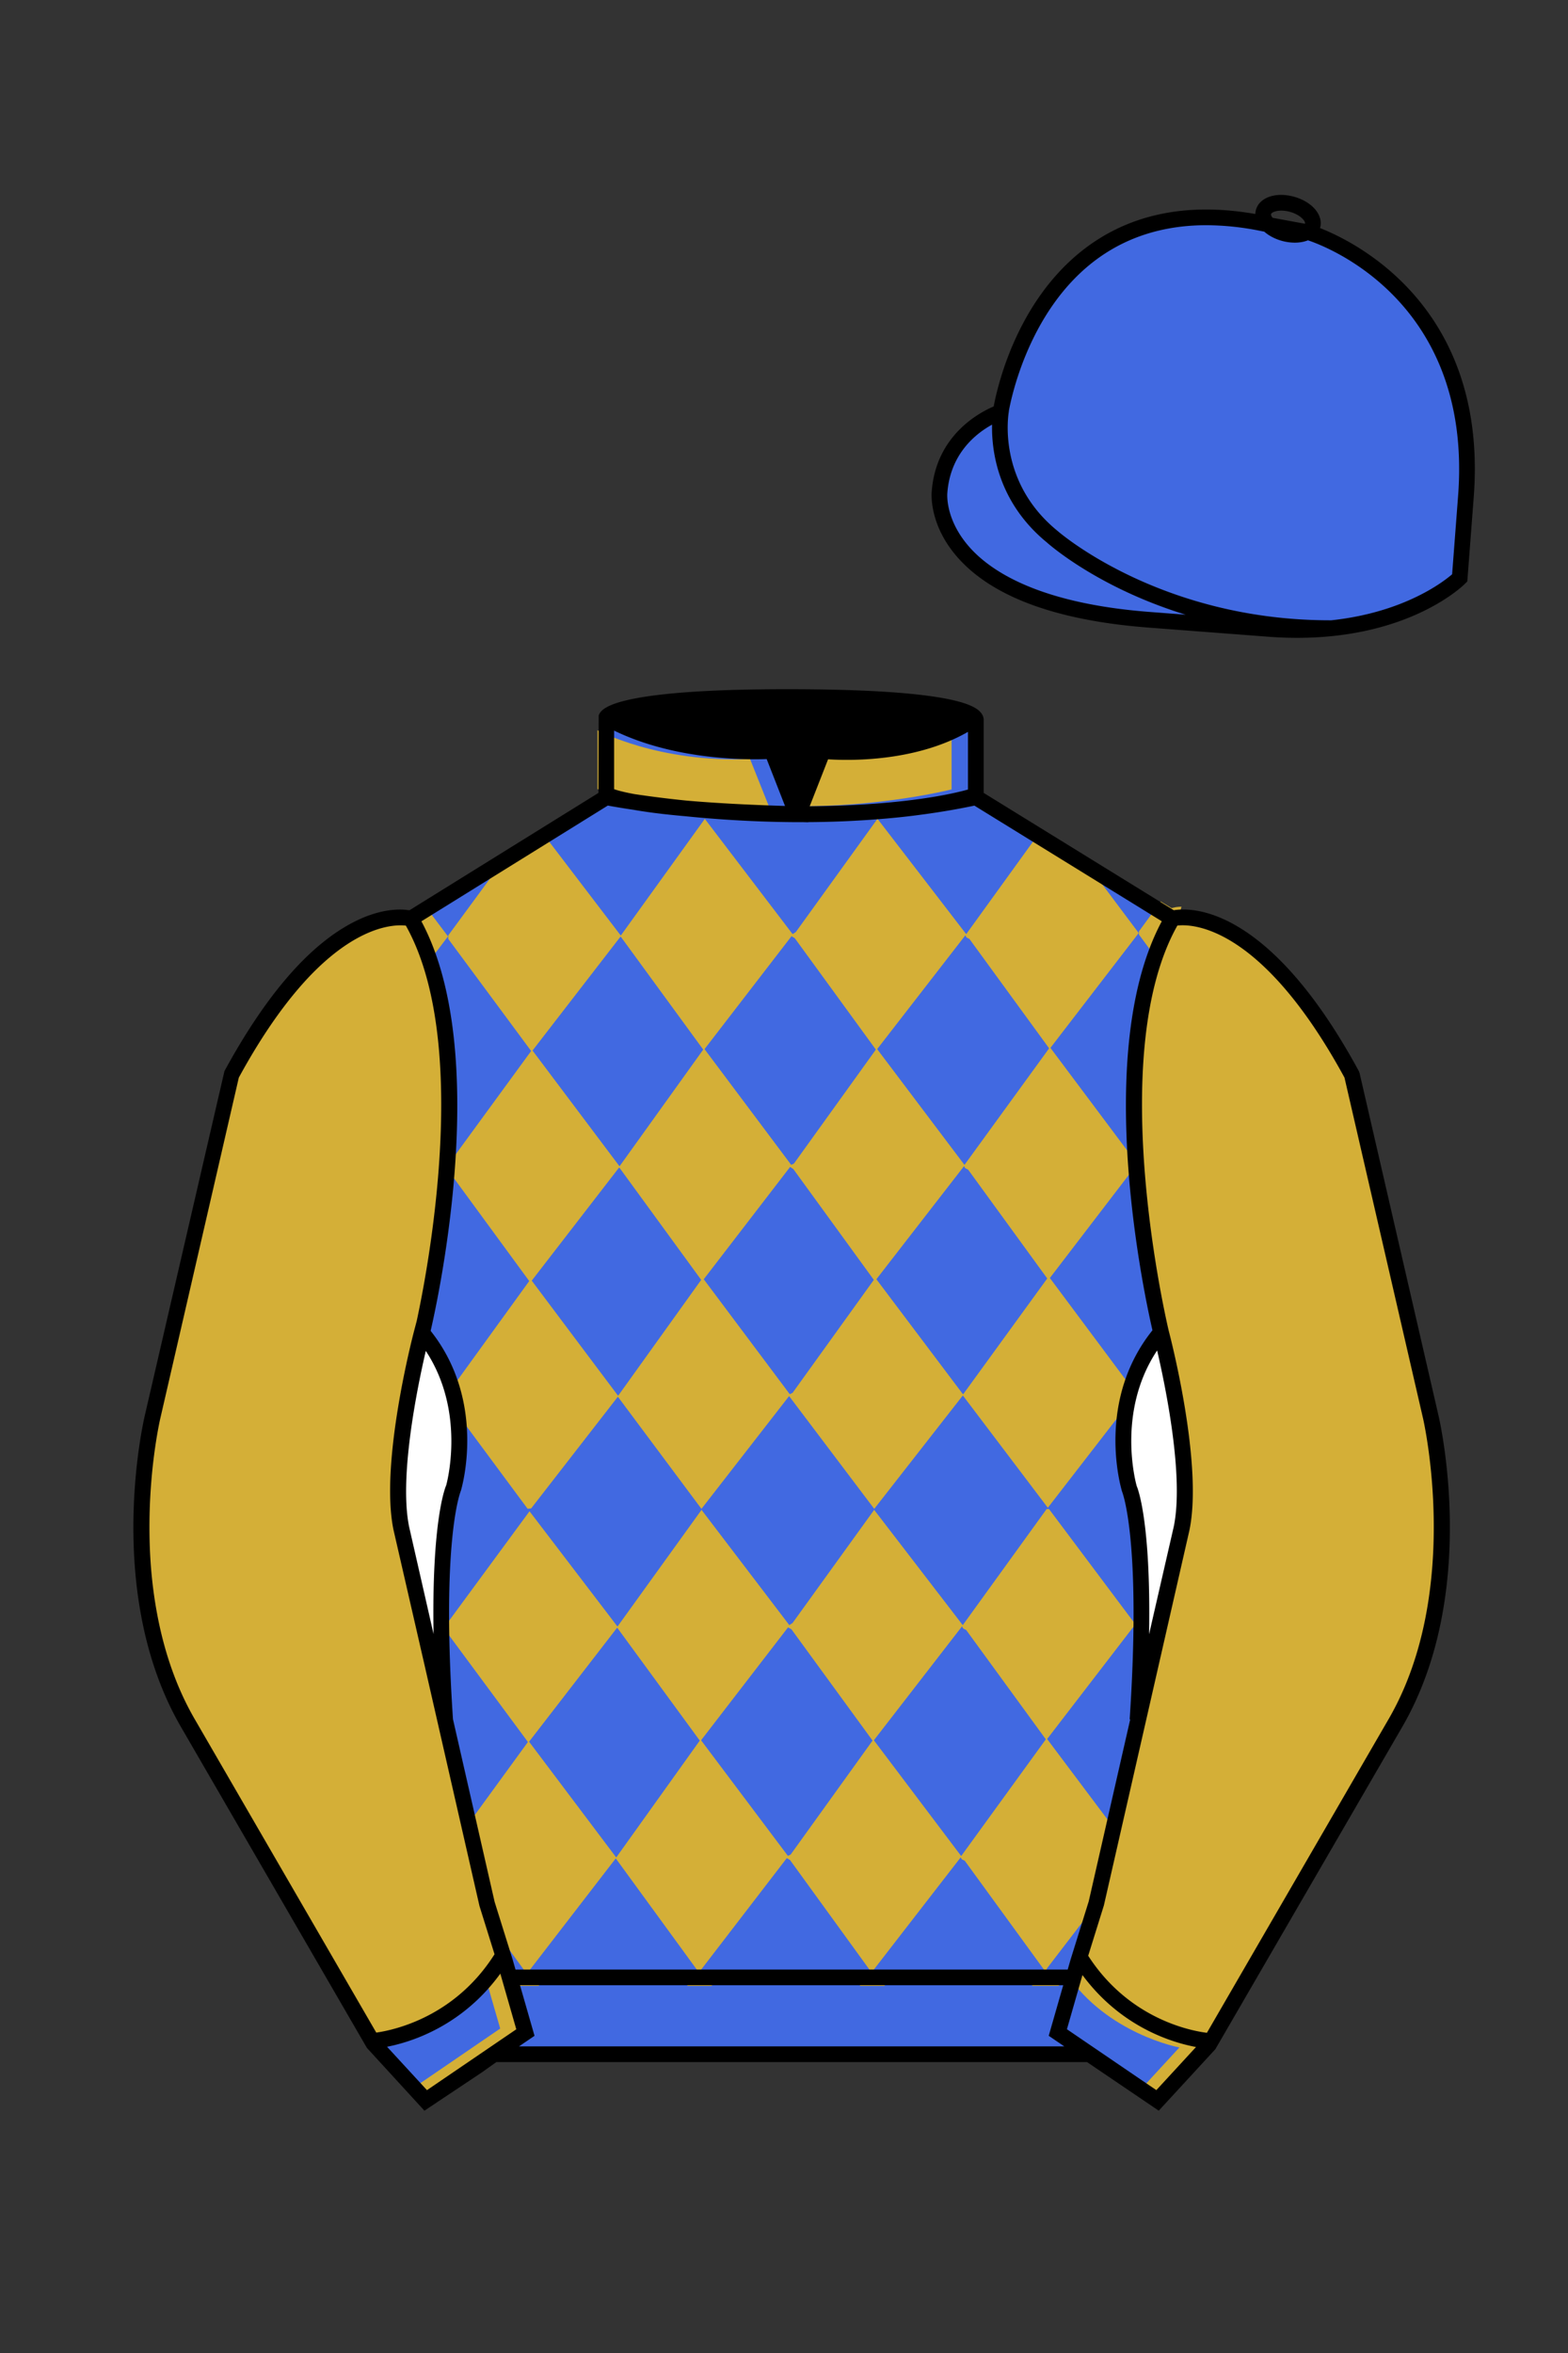 
<svg xmlns="http://www.w3.org/2000/svg" viewBox="0 0 100 150">

	<rect x="0" y="0" width="100" height="150" fill="#333333" stroke="none"/>

	<path d="M74.752 58.99s5.164-1.613 11.451 9.961l5.025 21.795s2.623 11.087-2.232 19.497l-11.869 20.482-3.318 3.605-4.346-2.944H31.484l-1.03.731-3.317 2.213-1.658-1.802-1.659-1.803-5.936-10.241-5.936-10.241c-2.427-4.205-2.985-9.08-2.936-12.902.049-3.823.705-6.595.705-6.595l2.512-10.897 2.512-10.898c3.144-5.787 6.007-8.277 8.084-9.321 2.077-1.043 3.368-.64 3.368-.64l6.228-3.865 6.229-3.865v-5.08s.087-.328 1.571-.655c1.483-.328 4.364-.655 9.95-.655 6.222 0 9.232.368 10.689.737 1.455.369 1.357.737 1.357.737v4.916l12.535 7.73z" fill="#4169e1"></path>


  <defs>
    <style>
      .cls-1 {
        fill: #fff;
      }
    </style>
  </defs>
  <path d="M72.04,74.84l.5-.65-.59-.79h-.01s-4.94-6.6-4.94-6.6l5.63-7.32-2.27-3.03h-.01s-1.57-2.11-1.57-2.11l-.12-.08-.05-.03-.25-.15-.89-.53-.39-.23-.03-.02-.65-.39-.54.76-4.24,5.87-5.64-7.33v-.02s-.02.02-.02.02h-.02s-5.19,7.2-5.19,7.2l-.2.13-5.6-7.35-5.36,7.44-4.63-6.07-.49-.65-.54.33-.3.19-.22.14-.71.44-1.28,1.74v.02s-2.84,3.86-2.84,3.86v.22l5.29,7.15-4.85,6.64s-.01.01-.01.01l-.43.6v.39l.33.45h.01s4.82,6.58,4.82,6.58l-4.64,6.41h0s-.51.71-.51.71v.56l1.08,1.46h.01v.02l3.97,5.36.23-.02,5.53-7.12,5.33,7.15,5.59-7.19,5.43,7.19,5.65-7.23,5.42,7.16,4.35-5.62h0s.01-.02.01-.02l1.27-1.64-.68-.92h0s-4.81-6.46-4.81-6.46l5.07-6.62h0ZM39.42,88.97l-5.5-7.33,5.57-7.21,5.22,7.16-5.29,7.38ZM39.51,74.34l-5.54-7.37,5.61-7.26,5.26,7.2-5.33,7.43ZM50.54,88.79l-.17.08-5.48-7.32,5.5-7.15.2.13,5.13,7.06-5.18,7.2ZM50.63,74.17l-.17.08-5.52-7.37,5.54-7.19.2.12,5.17,7.1-5.22,7.26ZM61.42,88.88l-5.52-7.33,5.59-7.21c.01.14.14.17.25.23l5.04,6.93-5.36,7.38ZM61.51,74.25l-5.56-7.37,5.62-7.25c.02.15.14.17.25.23l5.08,6.97-5.39,7.42Z" fill="#D4AF37"></path>
  <path d="M75.35,57.8c-.02.05-.03.11-.04.16-.1.33-.18.68-.24,1.02-.02.07-.03.15-.04.22h-.03s-.01.03-.02.04c-.11.2-.22.39-.31.6-.01.02-.02.05-.03.07-.06.12-.12.24-.16.36-.05.09-.09.19-.13.29-.04.1-.09.2-.12.3-.07.16-.13.33-.19.5,0,.03-.02.06-.03.09l-.23-.31-.46-.62h0s-.69-.94-.69-.94v-.21l.77-1.05.62-.85.7.42s.02-.01.04-.01c.02-.01.05-.01.09-.02h0s.08-.02.13-.03c.02,0,.05-.01.08-.01.08-.01.18-.02.29-.02Z" fill="#D4AF37"></path>
  <path d="M28.58,59.7l-.86,1.13h0s-.79,1.04-.79,1.04c-.04-.12-.08-.24-.12-.35-.03-.11-.07-.21-.11-.31-.01-.03-.02-.05-.03-.08-.04-.12-.08-.24-.13-.36-.03-.07-.05-.14-.08-.21-.02-.07-.06-.14-.09-.21-.01-.01-.01-.03-.02-.04-.06-.16-.13-.31-.2-.46,0-.01-.01-.01-.01-.02-.08-.18-.17-.36-.27-.53-.02-.12-.03-.23-.05-.34-.05-.31-.1-.61-.18-.91,0-.02-.01-.03-.01-.05.08,0,.14,0,.2.01.05,0,.09.01.13.01.03.01.06.01.09.02.04,0,.08,0,.12.02l.37-.23.44-.28h.01s.47.64.47.64v.02s1.13,1.49,1.13,1.49Z" fill="#D4AF37"></path>
  <path d="M72.42,103.54l-.17-.21h0s-5.34-7.13-5.34-7.13h-.17l-5.34,7.39-5.65-7.35-5.21,7.22-.2.13-5.6-7.35-5.36,7.44-5.61-7.35-5.22,7.1h-.01s-.17.25-.17.25v.22l.18.25h.01s5.1,6.9,5.1,6.9l-3.43,4.71h0s-.78,1.07-.78,1.07l.24,1.06.44,1.89.21.9.16.72.12.36,1.67,2.27h0s1.14,1.57,1.14,1.57l.1.13-.54.74-.09.13-.04.05c.06,0,.13.01.19.01l-.02-.06h1.36l-.68-.91.07-.09,5.49-7.12,5.19,7.12.04.05-.68.95h1.6l-.74-.99h.01s5.49-7.15,5.49-7.15l.2.12,5.09,7.02.04.05-.68.95h1.61l-.75-.99h.01s5.58-7.21,5.58-7.21c0,.14.13.17.24.22l5.05,6.94-.03.04-.73,1h1.74l-.74-1-.06-.08,2.34-3.05,1.3-1.69.4-1.73.17-.74.02-.09.31-1.35-.62-.84-3.88-5.17,5.46-7.1.17-.22ZM39.3,118.4l-5.55-7.37,5.61-7.26,5.26,7.19-5.32,7.44ZM50.42,118.22l-.17.08-5.53-7.36,5.54-7.19.21.12,5.17,7.09-5.22,7.26ZM61.3,118.31l-5.56-7.37,5.62-7.26c.02.15.14.18.25.23l5.08,6.97-5.39,7.43Z" fill="#D4AF37"></path>
  <polygon points="69.09 122.47 69 122.75 68.94 122.93 68.49 124.32 68.3 124.9 68.1 125.6 66.81 125.6 66.75 125.52 69.09 122.47" fill="#4169e1"></polygon>
  <polygon points="44.46 125.6 33.78 125.6 39.27 118.48 44.46 125.6" fill="#4169e1"></polygon>
  <polygon points="55.47 125.6 44.69 125.6 50.18 118.46 50.38 118.58 55.47 125.6" fill="#4169e1"></polygon>
  <path d="M66.57,125.56l-.03.04h-10.84l5.58-7.2c0,.14.13.17.24.22l5.05,6.94Z" fill="#4169e1"></path>
  <path d="M72.25,103.76c0,.33-.01.67-.02,1.02-.01.77-.04,1.61-.09,2.5-.02.53-.06,1.08-.1,1.66,0,.19-.02.38-.03.57,0,.06-.01.12-.01.19h.07s.03.01.03.01l-.04.17v.06s-.11.42-.11.42l-.05.22-.36,1.59-.17.77-.34,1.51-.03.14-.12.51-.18.78-.03.15-3.88-5.17,5.46-7.1Z" fill="#4169e1"></path>
  <path d="M66.69,110.88l-5.39,7.43-5.56-7.37,5.62-7.26c.02.15.14.18.25.23l5.08,6.97Z" fill="#4169e1"></path>
  <polygon points="55.64 110.96 50.42 118.22 50.25 118.3 44.72 110.94 50.26 103.75 50.47 103.87 55.64 110.96" fill="#4169e1"></polygon>
  <polygon points="44.62 110.96 39.3 118.4 33.75 111.03 39.36 103.77 44.62 110.96" fill="#4169e1"></polygon>
  <path d="M33.66,111.05l-3.43,4.71-.12-.49-.56-2.49-.05-.24-.24-1.07-.09-.4-.08-.36-.08-.35-.18-.78-.06-.24v-.08s0-.06-.01-.08c-.06-1.05-.12-2.02-.15-2.92v-.1s0-.07-.01-.11c0-.17,0-.35-.02-.52,0-.21,0-.41-.01-.61-.01-.26-.01-.51-.01-.76l5.1,6.89Z" fill="#4169e1"></path>
  <path d="M72.25,103.32l-5.34-7.12h-.17l-5.34,7.39-5.65-7.35-5.21,7.22-.2.13-5.6-7.35-5.36,7.44-5.61-7.35-5.22,7.1c-.02-1.57.02-2.87.09-3.93h0c.02-.32.04-.62.07-.89.04-.51.09-.95.15-1.33.01-.09.02-.16.03-.24.14-.99.29-1.54.36-1.78.01-.01.01-.02.01-.03.03-.08.04-.12.04-.13h.01c.03-.09.2-.67.31-1.56.01-.11.03-.23.04-.35.03-.3.05-.63.05-.98.02-.43,0-.89-.04-1.38l3.97,5.36.23-.02,5.53-7.12,5.33,7.15,5.59-7.19,5.43,7.19,5.65-7.23,5.42,7.16,4.35-5.62h0s.01-.02.01-.02c-.14,1.15-.1,2.2,0,3.01v.04s0,.02.01.03c-.01.01-.01.02,0,.03.11.92.28,1.51.31,1.6,0,0,.05.13.13.44.06.21.12.49.19.87.04.2.08.43.11.68.15,1.02.28,2.5.32,4.58v.07c.01.46.01.96,0,1.48Z" fill="#4169e1"></path>
  <path d="M73.54,84.77c-.32.39-.59.78-.83,1.18,0,0,0,.01-.01.01-.11.19-.22.38-.32.57-.09.18-.19.37-.27.55h0s-.02.05-.03.07c-.02.03-.03.05-.04.08-.1.23-.19.46-.27.69l-4.81-6.45,5.07-6.62h0c.06.79.13,1.57.22,2.31.24,2.12.55,3.98.81,5.36h0c.14.74.26,1.33.36,1.75.04.21.08.38.11.5Z" fill="#4169e1"></path>
  <path d="M66.78,81.5l-5.36,7.38-5.52-7.33,5.59-7.21c.01.14.14.17.25.23l5.04,6.93Z" fill="#4169e1"></path>
  <polygon points="55.72 81.59 50.54 88.79 50.37 88.87 44.89 81.55 50.39 74.4 50.59 74.53 55.72 81.59" fill="#4169e1"></polygon>
  <polygon points="44.71 81.59 39.42 88.97 33.92 81.64 39.49 74.43 44.71 81.59" fill="#4169e1"></polygon>
  <path d="M33.74,81.67l-4.64,6.41h0s-.01-.04-.02-.06c-.09-.26-.19-.51-.31-.77h0c-.13-.33-.29-.64-.47-.96-.24-.44-.53-.87-.85-1.29.04-.23.13-.64.24-1.19.04-.22.09-.46.14-.73,0-.02.01-.03.01-.04h0c.13-.74.29-1.62.45-2.62.05-.34.11-.69.16-1.05.03-.22.06-.44.09-.67h0c.16-1.12.29-2.33.38-3.61h.01s4.82,6.58,4.82,6.58Z" fill="#4169e1"></path>
  <polygon points="31.41 55.77 28.58 59.63 28.58 59.7 27.46 58.21 28.22 57.75 28.86 57.35 29.79 56.77 31.41 55.77" fill="#4169e1"></polygon>
  <path d="M29.1,71.58c.01-.4.02-.8.02-1.21,0-.53-.01-1.06-.03-1.59-.02-.38-.04-.76-.07-1.14-.03-.53-.08-1.06-.14-1.58h0c-.15-1.36-.39-2.67-.73-3.9-.1-.36-.21-.71-.34-1.05-.03-.09-.06-.18-.1-.27h0s.86-1.14.86-1.14v.15l5.29,7.15-4.85,6.64c.01-.18.02-.36.03-.55.02-.5.04-1,.05-1.51Z" fill="#4169e1"></path>
  <polygon points="44.84 66.91 39.51 74.34 33.97 66.97 39.58 59.71 44.84 66.91" fill="#4169e1"></polygon>
  <path d="M66.9,66.83l-5.39,7.42-5.56-7.37,5.62-7.25c.02.15.14.17.25.23l5.08,6.97Z" fill="#4169e1"></path>
  <polygon points="55.85 66.91 50.63 74.17 50.46 74.25 44.94 66.88 50.48 59.69 50.68 59.81 55.85 66.91" fill="#4169e1"></polygon>
  <polygon points="73.4 58.32 72.63 59.37 72.63 59.48 70.36 56.45 70.92 56.79 71.86 57.37 73.4 58.32" fill="#4169e1"></polygon>
  <path d="M73.32,60.51h0c-.08.24-.16.46-.23.69-.25.76-.46,1.55-.62,2.37-.06.3-.11.6-.16.91-.07.36-.12.72-.17,1.09h0c0,.08-.01.14-.02.21-.01.08-.02.16-.03.24v.04c-.02.18-.04.37-.06.56-.05.42-.07.86-.1,1.29,0,.05-.01.09-.01.14-.01.13-.01.27-.02.41,0,.12-.01.23-.01.35-.03.62-.04,1.24-.03,1.85v.26c0,.22,0,.44.01.66,0,.14.01.28.02.41,0,.21.01.42.02.63h0c.01.27.02.53.04.78h-.01s-4.94-6.6-4.94-6.6l5.63-7.32v.1l.69.93Z" fill="#4169e1"></path>
  <path d="M65.86,53.67l-4.24,5.87-5.64-7.33c.22-.02.44-.04.67-.06.78-.06,1.48-.15,2.09-.24.13-.01.26-.03.37-.05.05,0,.09,0,.13-.02h.01c.12-.02.23-.03.35-.05h.01c.14-.02.28-.04.42-.07.46-.07.92-.15,1.39-.23.12-.02.25-.05.37-.07.11-.02.21-.04.32-.06l.1.06.37.23.05.03.46.28h0s2.31,1.43,2.31,1.43l.45.28Z" fill="#4169e1"></path>
  <path d="M55.94,52.22l-5.19,7.19-.2.13-5.6-7.35-5.36,7.44-4.63-6.07.14-.08.36-.23,1.79-1.11,1.09-.68.12-.07.02-.02h.01l.11-.07h.01c.06.01.25.05.59.1.01,0,.03.01.05.01.07.02.15.03.24.04.04.01.08.02.12.02.06.01.13.03.19.04.47.1,1.08.2,1.87.3.68.09,1.5.17,2.47.25.15.02.3.03.46.04.33.03.67.05,1.04.08.15.01.3.02.46.03.03,0,.05,0,.08.01.46.03.94.07,1.42.09.83.04,1.7.07,2.6.08h0s1.3.01,1.3.01c.09,0,.17,0,.26-.01.44,0,.86-.01,1.27-.02.07,0,.13,0,.2-.01.32,0,.64-.02.94-.04.36-.02.72-.03,1.05-.05.1-.01.19-.02.27-.02.16-.01.31-.02.45-.03Z" fill="#4169e1"></path>

<g id="CAP">
	<path fill="#4169e1" d="M83.483 14.819s11.045 3.167 10.006 16.831l-.299 3.929-.098 1.266s-3.854 3.878-12.191 3.244l-7.594-.578c-14.146-1.076-13.389-8.132-13.389-8.132.299-3.929 3.901-5.104 3.901-5.104s2.192-14.981 16.72-12.033l.391.107 2.553.47z"></path>
</g>

	<path fill="#D4AF37" d="M27.109 134.103l2.913-1.944 1.434-.999 2.014-1.385-1.298-4.521-1.154-3.698-5.45-23.896c-.876-4.191 1.314-12.492 1.314-12.492s4.328-17.817-.715-26.405c0 0-5.164-1.613-11.452 9.961L9.69 90.519s-2.623 11.088 2.231 19.498l11.871 20.482 3.317 3.604"></path>


	<path fill="#D4AF37" d="M73.785 134.1l-2.912-1.944-1.434-1-2.014-1.384 1.297-4.521 1.154-3.698 5.451-23.896c.875-4.191-1.314-12.493-1.314-12.493s-4.328-17.816.715-26.404c0 0 5.164-1.613 11.451 9.961l5.025 21.795s2.623 11.087-2.232 19.497l-11.869 20.482-3.318 3.605"></path>


	<path fill="#D4AF37" d="M47.835 48.387l1.188 2.979s-8-.104-10.917-1.063v-3.75c0 .001 3.843 2.084 9.729 1.834zm3.948 0l-1.219 3c5.563.094 10.125-1.063 10.125-1.063v-3.688c-3.656 2.033-8.906 1.751-8.906 1.751z"></path>


	<path fill="#4169e1" d="M23.688 130.48s4.605-.855 7.192-4.699l1.021 3.536-5.696 3.893-2.517-2.73zm51.528.043s-4.605-.855-7.191-4.699l-1.021 3.535 5.697 3.893 2.515-2.729z"></path>


	<path fill="#fff" d="M25.587 97.434c-.875-4.191 1.313-12.492 1.313-12.492 3.678 4.398 2.014 9.944 2.014 9.944s-1.313 2.917-.525 14.753l-2.802-12.205z"></path>
	<path fill="#fff" d="M75.345 97.434c.877-4.191-1.313-12.492-1.313-12.492-3.678 4.398-2.014 9.944-2.014 9.944s1.313 2.917.525 14.753l2.802-12.205z"></path>
	<path d="M84.819 40.543c-11.27 0-17.779-5.718-18.052-5.961-4.297-3.521-3.444-8.346-3.406-8.55l.982.184c-.033.181-.769 4.457 3.075 7.606.08.071 6.532 5.721 17.403 5.721h.09l.002 1h-.094z
	M82.73 40.661c-.596 0-1.218-.023-1.867-.072l-7.593-.579c-6.005-.457-10.158-2.021-12.344-4.647-1.696-2.038-1.513-3.956-1.504-4.037.271-3.571 3.034-5.027 3.952-5.415.256-1.371 1.571-7.096 6.191-10.343 2.977-2.091 6.7-2.705 11.074-1.816l.423.115 2.559.471c.114.033 11.425 3.44 10.367 17.35l-.411 5.379-.13.13c-.151.154-3.53 3.464-10.717 3.464zm-5.795-26.304c-2.591 0-4.87.677-6.794 2.03-4.813 3.383-5.817 9.896-5.826 9.961l-.045.305-.294.098c-.134.044-3.289 1.132-3.558 4.667-.008.078-.137 1.629 1.303 3.337 1.386 1.645 4.527 3.718 11.625 4.258l7.594.578c7.166.546 10.944-2.356 11.67-2.982l.381-4.997c.977-12.83-9.1-16.144-9.624-16.307l-2.958-.58a17.567 17.567 0 0 0-3.474-.368z
	M82.73 40.661c-.596 0-1.218-.023-1.867-.072l-7.593-.579c-6.005-.457-10.158-2.021-12.344-4.647-1.696-2.038-1.513-3.956-1.504-4.037.271-3.571 3.034-5.027 3.952-5.415.256-1.371 1.571-7.096 6.191-10.343 2.977-2.091 6.7-2.705 11.074-1.816l.423.115 2.559.471c.114.033 11.425 3.44 10.367 17.35l-.411 5.379-.13.13c-.151.154-3.53 3.464-10.717 3.464zm-5.795-26.304c-2.591 0-4.87.677-6.794 2.03-4.813 3.383-5.817 9.896-5.826 9.961l-.045.305-.294.098c-.134.044-3.289 1.132-3.558 4.667-.008.078-.137 1.629 1.303 3.337 1.386 1.645 4.527 3.718 11.625 4.258l7.594.578c7.166.546 10.944-2.356 11.67-2.982l.381-4.997c.977-12.83-9.1-16.144-9.624-16.307l-2.958-.58a17.567 17.567 0 0 0-3.474-.368z
	M82.574 15.469a3.11 3.11 0 0 1-.82-.114c-.686-.19-1.256-.589-1.524-1.066-.169-.299-.215-.613-.132-.908.223-.802 1.273-1.161 2.436-.838.685.189 1.255.587 1.524 1.065.169.299.215.614.132.91-.082.295-.282.54-.58.709-.285.16-.646.242-1.036.242zm-.858-2.042c-.389 0-.63.131-.655.223-.009.033.005.087.039.147.104.185.409.452.922.594.513.143.91.07 1.095-.035.061-.035.101-.074.109-.107l.001-.002c.01-.033-.005-.088-.04-.149-.104-.185-.408-.451-.92-.593a2.105 2.105 0 0 0-.551-.078z
	M73.901 134.551l-7.018-4.773 1.396-4.866 1.157-3.71 5.441-23.858c.839-4.021-1.289-12.173-1.311-12.254-.181-.745-4.32-18.123.767-26.785l.099-.167.184-.057c.229-.071 5.632-1.596 12.04 10.199l.048.126 5.025 21.795c.108.458 2.611 11.375-2.287 19.859L77.51 130.632l-3.609 3.919zm-5.857-5.19l5.701 3.883 2.991-3.249 11.842-20.436c4.696-8.134 2.204-19.022 2.179-19.131l-5.011-21.731c-5.364-9.843-9.742-9.825-10.658-9.696-4.709 8.387-.593 25.667-.55 25.842.088.334 2.206 8.455 1.317 12.714l-5.453 23.905-1.164 3.736-1.194 4.163zM27.069 134.554l-3.671-4.006-11.871-20.482c-4.897-8.485-2.394-19.403-2.284-19.864l5.071-21.919c6.411-11.799 11.813-10.27 12.04-10.199l.185.057.098.167c5.087 8.663.948 26.041.77 26.776-.024.091-2.152 8.245-1.31 12.271l5.448 23.888 1.144 3.661 1.4 4.877-7.02 4.773zm-2.834-4.555l2.99 3.248 5.702-3.883-1.198-4.175-1.151-3.688-5.46-23.934c-.893-4.267 1.227-12.388 1.317-12.731.04-.165 4.155-17.44-.551-25.829-.909-.107-5.339-.069-10.661 9.692l-5.008 21.729c-.026.111-2.519 11.001 2.176 19.136l11.844 20.435z
	M23.777 130.604l-.057-.998c.049-.003 4.939-.348 7.894-5.146l.852.523c-3.237 5.258-8.468 5.609-8.689 5.621z
	M27.903 109.751l-2.805-12.215c-.89-4.259 1.229-12.379 1.319-12.723l.247-.935.621.742c3.807 4.551 2.18 10.171 2.109 10.408-.034.087-1.268 3.124-.505 14.576l-.986.147zm-1.827-12.425l1.575 6.859c-.126-7.325.762-9.403.808-9.505-.004 0 1.317-4.618-1.323-8.591-.54 2.327-1.721 8.062-1.06 11.237zM51.09 52.412c-6.99 0-12.442-1.079-12.523-1.095l.198-.98c.12.025 12.197 2.409 23.363.001l.211.978c-3.813.822-7.727 1.096-11.249 1.096z
	M51.547 52.42l-.754-.02c-10.628-.278-12.238-1.21-12.453-1.394l.65-.76-.325.38.288-.408c.059.036 1.529.871 11.112 1.161l-1.17-2.989c-1.409.054-6.492.059-10.477-2.209l.494-.869c4.315 2.455 10.223 2.065 10.282 2.063l.367-.026 1.986 5.071z
	M50.904 52.404h-.733l1.983-5.065.379.041c.058.007 5.735.577 9.436-2.061l.58.814c-3.475 2.477-8.334 2.363-9.738 2.272L51.638 51.4c7.338-.069 10.418-1.167 10.449-1.178l.344.939c-.139.051-3.485 1.243-11.527 1.243z
	M73.031 109.751l-.986-.146c.762-11.452-.472-14.489-.484-14.519-.092-.295-1.719-5.915 2.088-10.466l.621-.742.246.935c.091.344 2.209 8.465 1.318 12.723l-.002.01-2.801 12.205zm.766-23.661c-2.652 3.985-1.314 8.603-1.3 8.652.027.051.912 2.12.786 9.44l1.573-6.856c.663-3.176-.518-8.911-1.059-11.236zM32.544 125.555h35.971v1H32.544zM77.101 130.604c-.222-.012-5.455-.362-8.689-5.621l.852-.523c2.964 4.818 7.844 5.144 7.893 5.146l-.056.998zM50.949 44.453c9.949 0 11.197 1.295 11.197 1.295-3.447 2.682-9.653 2.065-9.653 2.065l-1.61 3.884-1.652-3.822c-8.023 0-10.431-2.188-10.431-2.188s1.083-1.234 12.149-1.234z
	M73.899 134.553l-4.575-3.1H31.658l-.9.639-3.685 2.459-3.671-4.007-11.871-20.482c-2.565-4.445-3.049-9.609-3.003-13.16.049-3.834.691-6.588.719-6.703l5.071-21.919c2.657-4.891 5.449-8.097 8.299-9.529 1.731-.87 2.992-.805 3.498-.724l12.051-7.479.017-4.93c.111-.418.748-.75 1.947-1.015 2.004-.442 5.388-.667 10.058-.667 5.202 0 8.839.253 10.812.752.907.23 1.427.502 1.636.857a.696.696 0 0 1 .099.391v4.611l12.125 7.479c1.135-.186 6.067-.296 11.799 10.253l.048.126L91.732 90.2c.108.458 2.611 11.375-2.287 19.859L77.51 130.632l-3.611 3.921zm-49.659-4.558l2.99 3.249 4.109-2.791h38.292l4.116 2.789 2.989-3.247 11.842-20.436c4.701-8.143 2.204-19.022 2.179-19.131l-5.011-21.732c-5.95-10.916-10.79-9.678-10.836-9.661l-.212.061-.194-.114-12.771-7.877v-5.079c-.095-.068-.353-.209-.98-.369-1.301-.329-4.189-.722-10.566-.722-5.727 0-8.513.35-9.842.644-.712.157-1.041.303-1.179.382v5.143l-12.887 7.998-.218-.068c-.006-.002-1.155-.315-2.994.609-1.825.917-4.664 3.233-7.837 9.053l-5.008 21.729c-.007.03-.645 2.771-.692 6.489-.044 3.425.417 8.398 2.869 12.646l11.841 20.435zm14.835-83.971z
	" fill="#000000"></path>

</svg>
